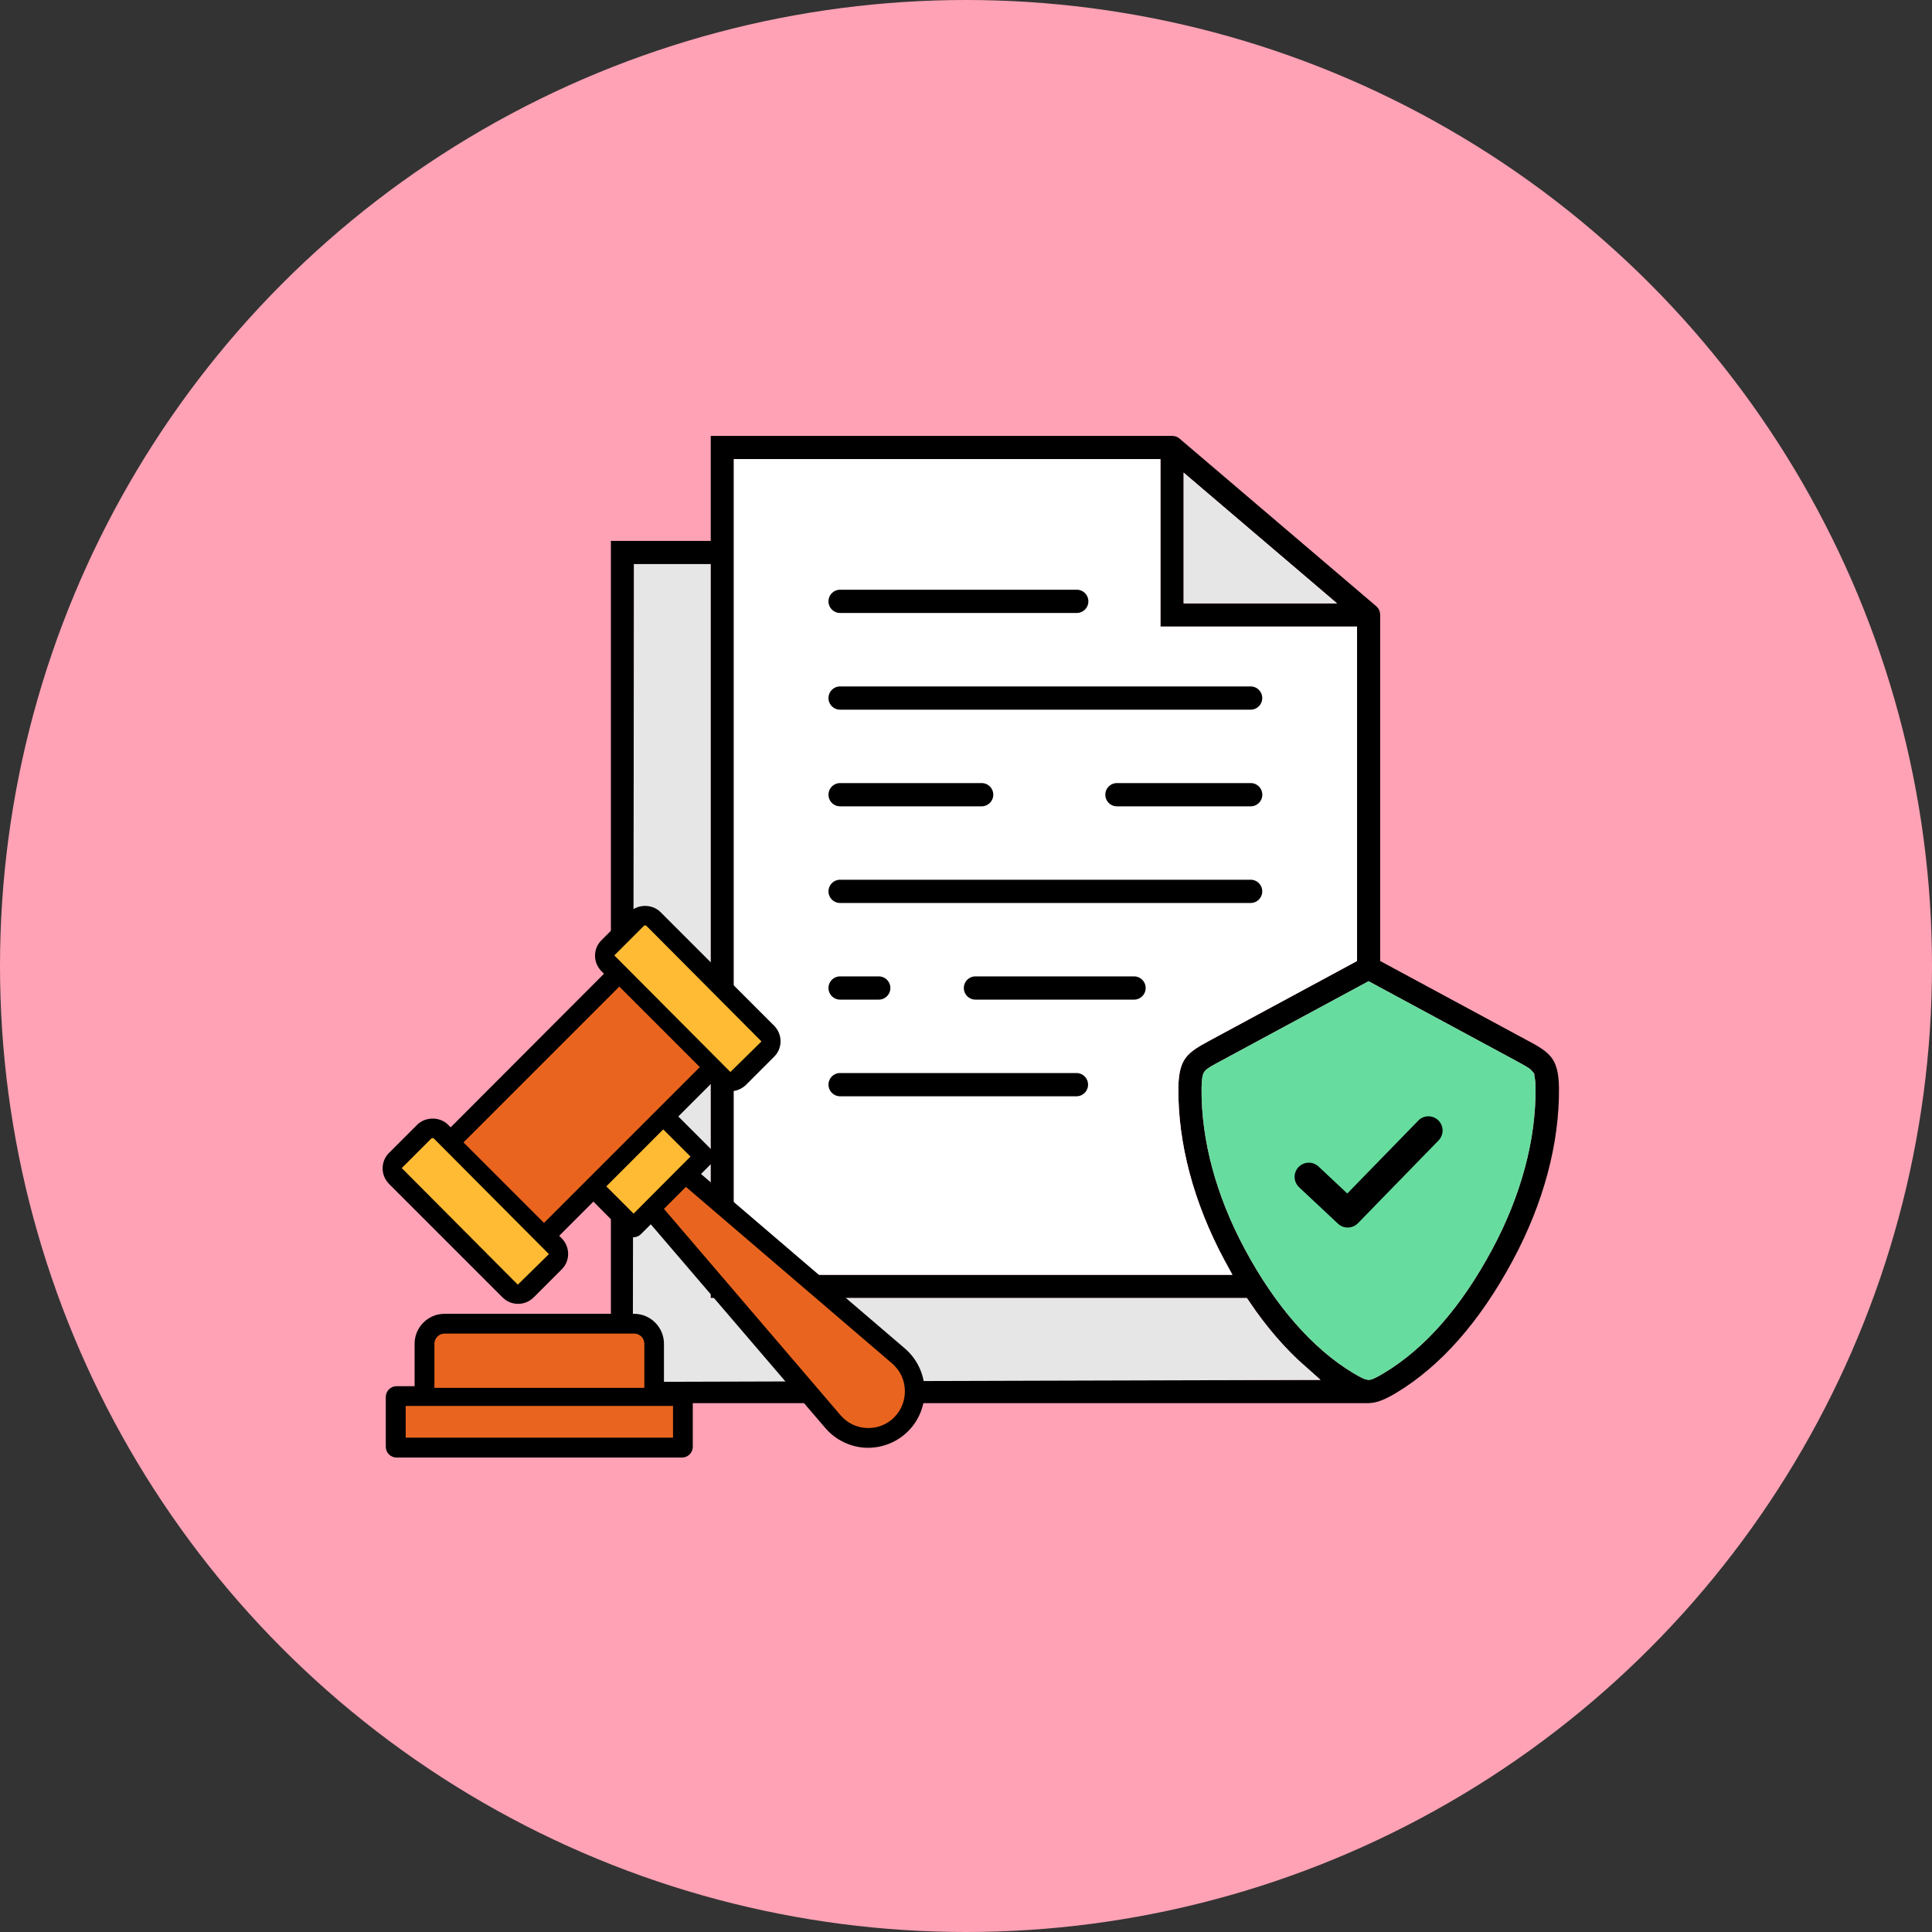 <?xml version="1.0" encoding="UTF-8"?><svg id="_レイヤー_2" xmlns="http://www.w3.org/2000/svg" viewBox="0 0 374 374"><rect x="0" y="0" width="374" height="374" fill="#333333" stroke="none"/><defs><style>.cls-1{fill:#ffa2b5;}.cls-2{stroke:#ffa2b5;}.cls-2,.cls-3,.cls-4,.cls-5,.cls-6,.cls-7,.cls-8,.cls-9{stroke-miterlimit:10;}.cls-2,.cls-3,.cls-5,.cls-8,.cls-9{stroke-width:3px;}.cls-3{fill:#e6e6e6;stroke:#e6e6e6;}.cls-3,.cls-5,.cls-6,.cls-7,.cls-9{stroke-linecap:round;}.cls-4{stroke-width:2px;}.cls-4,.cls-9{stroke:#66dd9f;}.cls-5{fill:#fff;}.cls-5,.cls-8{stroke:#fff;}.cls-6{fill:#fb3;stroke:#fb3;}.cls-6,.cls-7{stroke-width:.65px;}.cls-7{fill:#e9651f;stroke:#e9651f;}.cls-9{fill:#66dd9f;}</style></defs><g id="_レイアウト"><circle class="cls-1" cx="187" cy="187" r="187"/><path class="cls-2" d="M296.46,200.13h0l-27.78-14.99v-66.09c0-.13,0-.27-.02-.4,0-.03,0-.06-.01-.08-.01-.1-.03-.21-.05-.31,0-.03-.02-.06-.02-.09-.02-.1-.05-.19-.08-.29-.01-.03-.02-.07-.04-.1-.03-.09-.06-.17-.1-.26-.02-.04-.04-.07-.05-.11-.04-.08-.08-.15-.12-.23-.02-.04-.05-.08-.07-.12-.04-.07-.09-.14-.14-.2-.03-.04-.06-.08-.09-.12-.05-.06-.1-.12-.15-.18-.03-.04-.07-.08-.1-.11-.06-.06-.12-.12-.19-.18-.03-.02-.05-.05-.07-.07l-38.06-32.43s-.02-.01-.02-.02c-.04-.03-.08-.06-.12-.1-.05-.04-.1-.08-.15-.11-.05-.03-.1-.06-.14-.09-.05-.03-.1-.06-.15-.09-.05-.03-.11-.06-.16-.08-.05-.02-.1-.05-.14-.07-.06-.03-.12-.05-.17-.07-.05-.02-.1-.04-.15-.05-.06-.02-.12-.04-.18-.06-.05-.02-.11-.03-.16-.04-.06-.01-.11-.03-.17-.04-.07-.01-.13-.02-.2-.03-.05,0-.1-.01-.14-.02-.12-.01-.24-.02-.36-.02h-90.82v20.33h-19.33v169.91h148.2c.15,0,.29-.01.44-.03,1.66-.11,3.36-.81,5.55-2.11,8.92-5.33,16.75-14.2,23.26-26.35,6.04-11.27,9.18-23.04,9.08-34.03-.06-6.53-2.37-8.08-6.8-10.47ZM230.63,94.74l24.14,20.57h-24.14v-20.57ZM143.56,245.29V90.37h79.58v32.43h38.06v62.34l-27.66,14.93-.11.06c-4.44,2.39-6.76,3.94-6.82,10.47-.1,10.99,3.04,22.76,9.08,34.03.12.22.24.43.36.65h-72.31s0,0,0,0h-20.18ZM129.49,265.63c-2.9,0-5.26-2.36-5.26-5.27V110.7h11.83v142.08h104.52c3.41,5.06,7.12,9.35,11.09,12.85h-122.19ZM287.57,241.09c-5.86,10.94-12.75,18.83-20.5,23.46-1.51.91-2,1.06-2.13,1.08-.16-.02-.64-.18-2.15-1.08,0,0,0,0,0,0-7.63-4.56-14.72-12.67-20.5-23.46-5.45-10.16-8.28-20.68-8.19-30.42.02-2,.25-2.33.26-2.34.24-.32,1.5-1,2.61-1.59l27.96-15.09,27.85,15.03.11.06c1.11.6,2.36,1.28,2.6,1.59,0,.01.24.35.26,2.35.09,9.74-2.75,20.26-8.19,30.43Z"/><polygon class="cls-3" points="230.63 94.74 254.76 115.31 230.63 115.31 230.63 94.74"/><path class="cls-5" d="M143.56,245.29V90.37h79.58v32.43h38.06v62.34l-27.66,14.93-.11.06c-4.44,2.39-6.76,3.94-6.82,10.47-.1,10.99,3.04,22.76,9.08,34.03.12.22.24.43.36.65h-72.31s0,0,0,0h-20.18Z"/><path class="cls-3" d="M124,266l.23-155.3h11.83v142.08h104.52c3.41,5.06,7.12,9.35,11.09,12.85l-127.67.37Z"/><path class="cls-9" d="M287.57,241.09c-5.86,10.94-12.75,18.83-20.5,23.46-1.51.9-1.99,1.06-2.13,1.08h0c-.16-.02-.64-.18-2.15-1.08,0,0,0,0,0,0-7.63-4.56-14.72-12.67-20.5-23.46-5.45-10.16-8.28-20.68-8.19-30.42.02-2,.25-2.33.26-2.34.24-.32,1.5-1,2.61-1.59l27.96-15.09,27.85,15.03.11.06c1.11.6,2.36,1.28,2.6,1.59,0,.01.24.35.26,2.35.09,9.74-2.75,20.26-8.19,30.43Z"/><path class="cls-8" d="M162.63,138.88h79.47c2.07,0,3.75-1.68,3.75-3.75s-1.68-3.75-3.75-3.75h-79.47c-2.07,0-3.75,1.68-3.75,3.75s1.68,3.75,3.75,3.75Z"/><path class="cls-8" d="M242.11,150.09h-25.89c-2.07,0-3.75,1.68-3.75,3.75s1.68,3.75,3.75,3.75h25.89c2.07,0,3.75-1.68,3.75-3.75s-1.68-3.75-3.75-3.75Z"/><path class="cls-8" d="M162.63,157.59h27.4c2.07,0,3.75-1.68,3.75-3.75s-1.68-3.75-3.75-3.75h-27.4c-2.07,0-3.75,1.68-3.75,3.75s1.68,3.75,3.75,3.75Z"/><path class="cls-8" d="M162.63,176.3h79.47c2.07,0,3.75-1.68,3.75-3.75s-1.68-3.75-3.75-3.75h-79.47c-2.07,0-3.75,1.68-3.75,3.75s1.68,3.75,3.75,3.75Z"/><path class="cls-8" d="M162.63,195.01h7.48c2.07,0,3.75-1.68,3.75-3.75s-1.68-3.75-3.75-3.75h-7.48c-2.07,0-3.75,1.68-3.75,3.75s1.68,3.75,3.75,3.75Z"/><path class="cls-8" d="M219.53,187.51h-30.7c-2.07,0-3.75,1.68-3.75,3.75s1.68,3.75,3.75,3.75h30.7c2.07,0,3.75-1.68,3.75-3.75s-1.68-3.75-3.75-3.75Z"/><path class="cls-8" d="M162.63,213.72h45.75c2.07,0,3.75-1.68,3.75-3.75s-1.68-3.75-3.75-3.75h-45.75c-2.07,0-3.75,1.68-3.75,3.75s1.68,3.75,3.75,3.75Z"/><path class="cls-8" d="M162.63,120.16h45.81c2.07,0,3.75-1.68,3.75-3.75s-1.68-3.75-3.75-3.75h-45.81c-2.07,0-3.75,1.68-3.75,3.75s1.68,3.75,3.75,3.75Z"/><path class="cls-4" d="M273.83,216.24l-13.05,13.4-4.85-4.55c-1.51-1.42-3.88-1.34-5.3.17-1.42,1.51-1.34,3.88.17,5.3l7.53,7.06c.72.68,1.64,1.01,2.56,1.01.98,0,1.95-.38,2.69-1.13l15.62-16.04c1.44-1.48,1.41-3.86-.07-5.3-1.48-1.44-3.86-1.41-5.3.07Z"/><path d="M97.31,251.17c.81.81,1.85,1.23,2.99,1.23s2.18-.45,2.99-1.23l5.46-5.46c.81-.81,1.23-1.85,1.23-2.99s-.45-2.18-1.23-2.99l-.5-.5,6.62-6.62,6.27,6.29c.4.4.95.62,1.47.62s1.07-.21,1.47-.62l1.9-1.9,33.79,39.44c1.97,2.3,4.84,3.7,7.88,3.82h.43c2.87,0,5.68-1.16,7.72-3.21,2.14-2.14,3.3-5.11,3.18-8.14-.12-3.04-1.5-5.89-3.82-7.88l-39.46-33.77,1.9-1.9c.38-.38.62-.93.62-1.47s-.21-1.07-.62-1.47l-6.29-6.29,6.62-6.62.5.5c.81.81,1.85,1.23,2.99,1.23s2.18-.45,2.99-1.23l5.46-5.46c.81-.81,1.23-1.85,1.23-2.99s-.45-2.18-1.23-2.99l-22.01-22.01c-1.59-1.59-4.37-1.59-5.98,0l-5.46,5.46c-.81.81-1.23,1.85-1.23,2.99s.45,2.18,1.23,2.99l.5.5-29.68,29.73-.5-.5c-1.59-1.59-4.37-1.59-5.98,0l-5.46,5.46c-.81.81-1.23,1.85-1.23,2.99s.45,2.18,1.23,2.99l22.01,22.01ZM172.49,264.21c1.45,1.23,2.28,2.97,2.35,4.87.07,1.9-.62,3.7-1.97,5.06s-3.16,2.04-5.03,1.97c-1.9-.07-3.63-.9-4.87-2.35l-34-39.73.43-.43,3.4-3.4,39.7,34ZM133.21,223.89l-2.02,2.02-5.27,5.3-3.28,3.28-4.82-4.82,10.57-10.57,4.82,4.8ZM124.85,179.49s.02,0,0,0h.09l22.01,22.11-5.56,5.46-22.01-22.11,5.46-5.46ZM119.89,191.45l15.13,15.13-29.7,29.7-15.13-15.13,29.7-29.7ZM83.7,220.66s.02,0,0,0h.09l22.01,22.11-5.56,5.46-22.01-22.11,5.46-5.46Z"/><path d="M132.02,268.34h-3.49v-8.22c0-3.18-2.59-5.79-5.79-5.79h-36.69c-3.18,0-5.79,2.59-5.79,5.79v8.22h-3.49c-1.14,0-2.09.93-2.09,2.09v9.64c0,1.14.93,2.09,2.09,2.09h55.25c1.14,0,2.09-.93,2.09-2.09v-9.64c0-1.16-.93-2.09-2.09-2.09ZM84.42,260.12c0-.9.74-1.64,1.64-1.64h36.71c.9,0,1.64.74,1.64,1.64v8.22h-39.99v-8.22ZM129.96,277.98h-51.1v-5.49h51.1v5.49Z"/><path class="cls-7" d="M172.49,264.21c1.45,1.23,2.28,2.97,2.35,4.87.07,1.9-.62,3.7-1.97,5.06s-3.16,2.04-5.03,1.97c-1.9-.07-3.63-.9-4.87-2.35l-34-39.73.43-.43,3.4-3.4,39.7,34Z"/><polygon class="cls-6" points="133.21 223.89 131.19 225.91 125.92 231.2 122.65 234.48 117.83 229.66 128.39 219.09 133.21 223.89"/><path class="cls-6" d="M124.85,179.49s.02,0,0,0h.09l22.01,22.11-5.56,5.46-22.01-22.11,5.46-5.46Z"/><rect class="cls-7" x="91.6" y="203.17" width="42.01" height="21.39" transform="translate(-118.25 142.26) rotate(-45)"/><path class="cls-6" d="M83.7,220.66s.02,0,0,0h.09l22.01,22.11-5.56,5.46-22.01-22.11,5.46-5.46Z"/><path class="cls-7" d="M84.42,260.12c0-.9.74-1.64,1.64-1.64h36.71c.9,0,1.64.74,1.64,1.64v8.22h-39.99v-8.22Z"/><rect class="cls-7" x="78.86" y="272.49" width="51.1" height="5.49"/></g></svg>